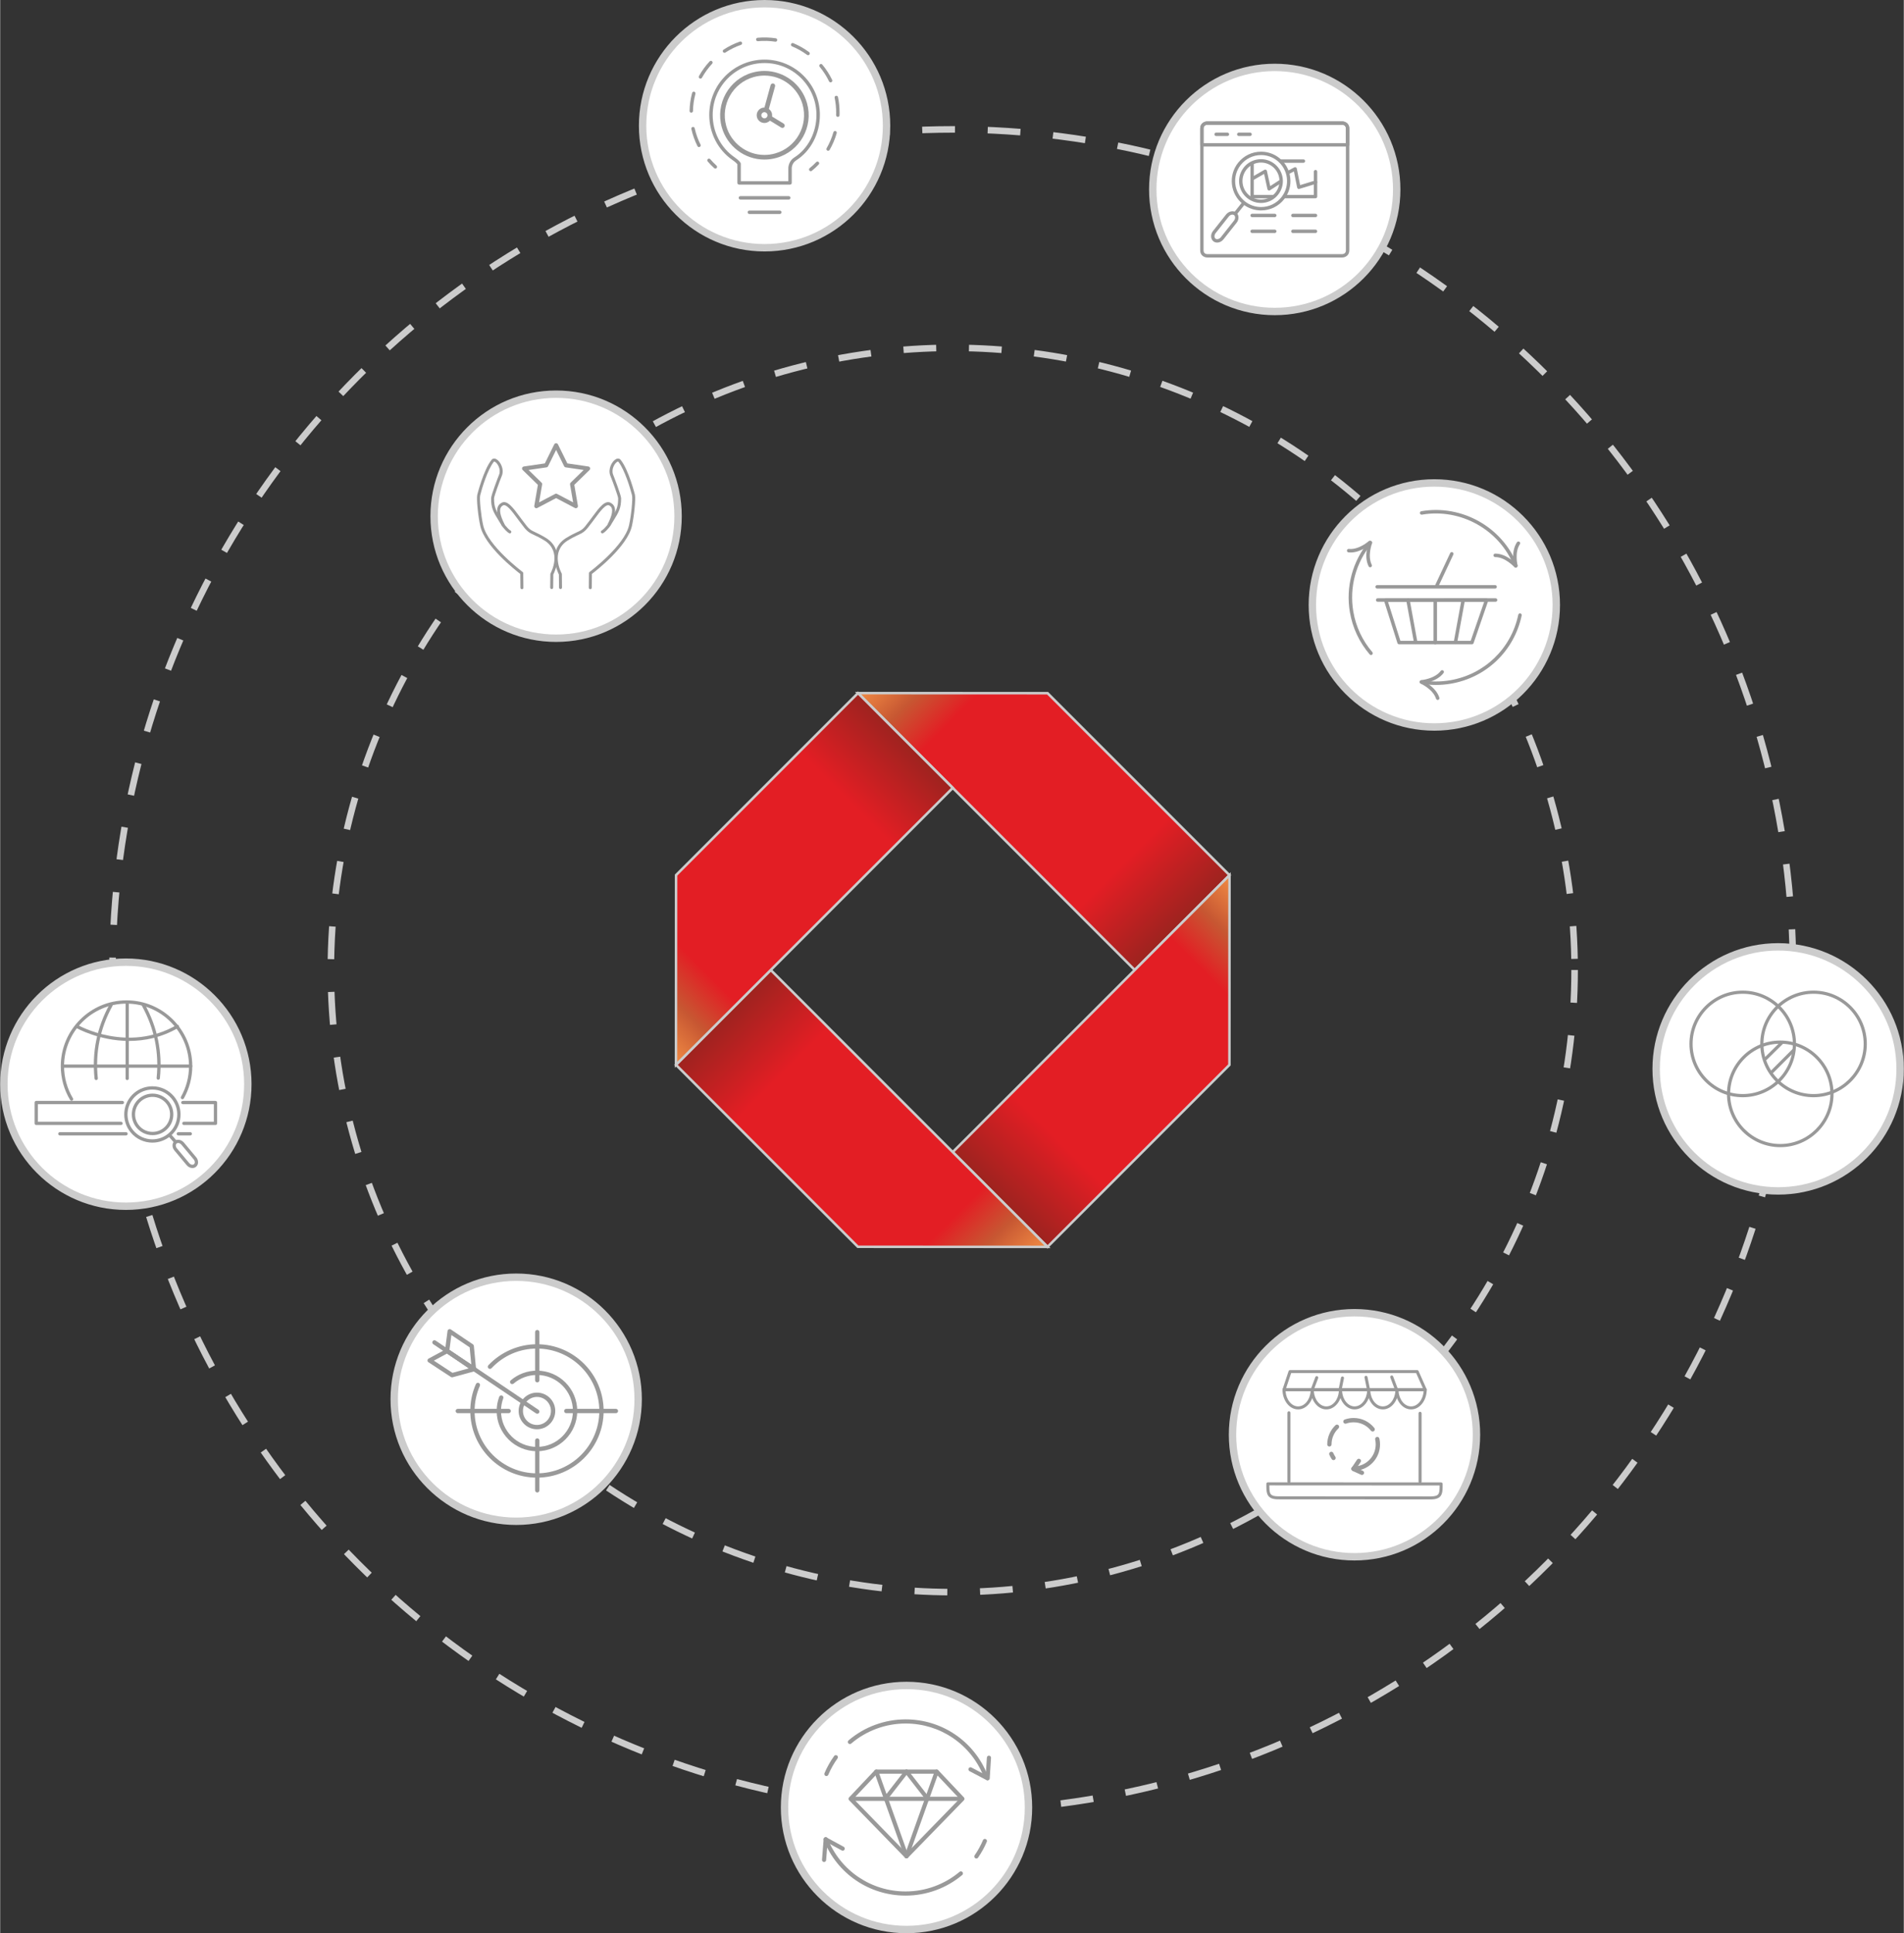 <?xml version="1.0" encoding="UTF-8"?>
<!DOCTYPE svg PUBLIC "-//W3C//DTD SVG 1.1//EN" "http://www.w3.org/Graphics/SVG/1.1/DTD/svg11.dtd">
<!-- Creator: CorelDRAW 2017 -->
<svg xmlns="http://www.w3.org/2000/svg" xml:space="preserve" width="2146px" height="2178px" version="1.1" style="shape-rendering:geometricPrecision; text-rendering:geometricPrecision; image-rendering:optimizeQuality; fill-rule:evenodd; clip-rule:evenodd"
viewBox="0 0 2116.89 2148.89"
 xmlns:xlink="http://www.w3.org/1999/xlink">
 <rect x="0" y="0" width="2116.89" height="2148.89" fill="#333333" stroke="none"/>
 <defs>
  <style type="text/css">
   <![CDATA[
    .str1 {stroke:#CCCCCC;stroke-width:2.79;stroke-miterlimit:22.926}
    .str2 {stroke:#CCCCCC;stroke-width:8.22;stroke-miterlimit:22.926}
    .str0 {stroke:#CCCCCC;stroke-width:7.28;stroke-miterlimit:22.926;stroke-dasharray:36.41 36.41}
    .fil0 {fill:none}
    .fil5 {fill:white}
    .fil6 {fill:#999999;fill-rule:nonzero}
    .fil3 {fill:url(#id0)}
    .fil1 {fill:url(#id1)}
    .fil2 {fill:url(#id2)}
    .fil4 {fill:url(#id3)}
   ]]>
  </style>
  <linearGradient id="id0" gradientUnits="userSpaceOnUse" x1="1111.17" y1="1437.58" x2="803.45" y2="1129.86">
   <stop offset="0" style="stop-opacity:1; stop-color:#F18B44"/>
   <stop offset="0.11" style="stop-opacity:1; stop-color:#C75732"/>
   <stop offset="0.22" style="stop-opacity:1; stop-color:#E31E24"/>
   <stop offset="0.788" style="stop-opacity:1; stop-color:#E31E24"/>
   <stop offset="1" style="stop-opacity:1; stop-color:#9D231F"/>
  </linearGradient>
  <linearGradient id="id1" gradientUnits="userSpaceOnUse" xlink:href="#id0" x1="1006.33" y1="717.3" x2="1314.04" y2="1025.02">
  </linearGradient>
  <linearGradient id="id2" gradientUnits="userSpaceOnUse" xlink:href="#id0" x1="1418.89" y1="1025.02" x2="1111.17" y2="1332.73">
  </linearGradient>
  <linearGradient id="id3" gradientUnits="userSpaceOnUse" xlink:href="#id0" x1="698.6" y1="1129.86" x2="1006.32" y2="822.14">
  </linearGradient>
 </defs>
 <g id="Layer_x0020_1">
  <circle class="fil0 str0" cx="1059.26" cy="1078.21" r="691.55"/>
  <circle class="fil0 str0" cx="1059.26" cy="1078.21" r="934.37"/>
  <g id="_1842639792128">
   <polygon class="fil1 str1" points="1367.05,972.83 1164.75,770.53 953.89,770.44 1261.66,1078.21 "/>
   <polygon class="fil2 str1" points="1164.65,1385.99 1366.94,1183.69 1367.04,972.83 1059.26,1280.6 "/>
   <g>
    <polygon class="fil3 str1" points="751.49,1183.6 953.78,1385.89 1164.65,1385.99 856.88,1078.21 "/>
    <polygon class="fil4 str1" points="953.89,770.44 751.6,972.73 751.5,1183.6 1059.28,875.81 "/>
   </g>
  </g>
  <circle class="fil5 str2" cx="1007.86" cy="2009.14" r="135.64"/>
  <circle class="fil5 str2" cx="573.8" cy="1555.35" r="135.64"/>
  <circle class="fil5 str2" cx="618.19" cy="573.8" r="135.64"/>
  <circle class="fil5 str2" cx="1594.81" cy="672.45" r="135.64"/>
  <circle class="fil5 str2" cx="1506.03" cy="1594.81" r="135.64"/>
  <circle class="fil5 str2" cx="139.75" cy="1205.15" r="135.64"/>
  <circle class="fil5 str2" cx="850.02" cy="139.75" r="135.64"/>
  <circle class="fil5 str2" cx="1417.34" cy="210.59" r="135.64"/>
  <circle class="fil5 str2" cx="1977.14" cy="1188.14" r="135.64"/>
  <g id="_1814533733168">
   <g>
    <path class="fil6" d="M948.87 1999.49l58.98 60.58 58.99 -60.58 -26.37 -27.92 -65.22 0 -26.38 27.92zm58.98 66.18c-0.62,0 -1.21,-0.25 -1.64,-0.69l-62.18 -63.86c-0.86,-0.88 -0.87,-2.29 -0.02,-3.18l28.57 -30.25c0.43,-0.46 1.04,-0.72 1.67,-0.72l67.21 0c0.63,0 1.24,0.26 1.67,0.72l28.57 30.25c0.85,0.89 0.84,2.3 -0.02,3.18l-62.18 63.86c-0.43,0.44 -1.03,0.69 -1.65,0.69z"/>
    <path class="fil6" d="M1068.35 2001.82l-120.99 0c-1.27,0 -2.31,-1.03 -2.31,-2.3 0,-1.28 1.04,-2.3 2.31,-2.3l120.99 0c1.27,0 2.3,1.02 2.3,2.3 0,1.27 -1.03,2.3 -2.3,2.3z"/>
    <path class="fil6" d="M1007.85 2065.67c-0.94,0 -1.83,-0.58 -2.16,-1.53l-33.6 -94.09c-0.43,-1.2 0.19,-2.52 1.39,-2.95 1.19,-0.43 2.51,0.2 2.94,1.4l33.6 94.1c0.43,1.19 -0.19,2.51 -1.39,2.94 -0.26,0.09 -0.52,0.13 -0.78,0.13z"/>
    <path class="fil6" d="M1007.85 2065.67c-0.25,0 -0.52,-0.04 -0.77,-0.13 -1.2,-0.43 -1.82,-1.75 -1.39,-2.94l33.6 -94.1c0.43,-1.2 1.75,-1.83 2.94,-1.4 1.2,0.43 1.83,1.75 1.4,2.95l-33.61 94.09c-0.33,0.95 -1.22,1.53 -2.17,1.53z"/>
    <path class="fil6" d="M984.33 2001.82c-0.49,0 -0.99,-0.16 -1.41,-0.49 -1.01,-0.78 -1.19,-2.22 -0.41,-3.23l23.53 -30.24c0.77,-1 2.22,-1.19 3.23,-0.41 1,0.78 1.18,2.23 0.4,3.24l-23.52 30.24c-0.46,0.58 -1.14,0.89 -1.82,0.89z"/>
    <path class="fil6" d="M1031.39 2001.82c-0.69,0 -1.37,-0.31 -1.82,-0.89l-23.53 -30.24c-0.79,-1.01 -0.6,-2.46 0.4,-3.24 1.01,-0.78 2.45,-0.59 3.23,0.41l23.53 30.24c0.78,1.01 0.6,2.45 -0.4,3.23 -0.42,0.33 -0.92,0.49 -1.41,0.49z"/>
   </g>
   <path class="fil6" d="M918.76 1974.21c-0.3,0 -0.61,-0.05 -0.9,-0.18 -1.17,-0.49 -1.72,-1.85 -1.22,-3.02 2.85,-6.73 6.47,-13.17 10.76,-19.12 0.74,-1.03 2.18,-1.26 3.21,-0.52 1.04,0.74 1.27,2.18 0.53,3.21 -4.1,5.68 -7.55,11.81 -10.26,18.22 -0.38,0.88 -1.23,1.41 -2.12,1.41z"/>
   <path class="fil6" d="M1095.69 1975.86c-0.92,0 -1.79,-0.54 -2.15,-1.44 -14.27,-35.61 -48.29,-58.62 -86.66,-58.62 -22.17,0 -43.65,7.9 -60.5,22.26 -0.96,0.82 -2.42,0.7 -3.24,-0.26 -0.83,-0.97 -0.71,-2.43 0.26,-3.25 17.67,-15.06 40.22,-23.36 63.48,-23.36 40.26,0 75.96,24.15 90.94,61.51 0.48,1.18 -0.1,2.52 -1.28,3 -0.28,0.11 -0.57,0.16 -0.85,0.16z"/>
   <path class="fil6" d="M1085.53 2065.86c-0.45,0 -0.9,-0.13 -1.3,-0.41 -1.05,-0.72 -1.31,-2.16 -0.58,-3.2 3.64,-5.26 6.75,-10.91 9.24,-16.78 0.5,-1.18 1.86,-1.73 3.01,-1.22 1.18,0.49 1.72,1.84 1.23,3.01 -2.61,6.17 -5.87,12.09 -9.7,17.61 -0.45,0.65 -1.16,0.99 -1.9,0.99z"/>
   <path class="fil6" d="M1006.88 2107.08c-40.45,0 -76.2,-24.3 -91.09,-61.89 -0.47,-1.18 0.11,-2.52 1.29,-2.99 1.18,-0.47 2.52,0.11 2.99,1.29 14.19,35.83 48.26,58.98 86.81,58.98 21.92,0 43.22,-7.75 59.98,-21.81 0.97,-0.82 2.42,-0.7 3.24,0.28 0.82,0.97 0.69,2.42 -0.28,3.24 -17.59,14.77 -39.94,22.9 -62.94,22.9z"/>
   <path class="fil6" d="M916.18 2069.73c-0.06,0 -0.12,0 -0.19,0 -1.26,-0.1 -2.21,-1.21 -2.11,-2.48l1.8 -22.75c0.1,-1.27 1.16,-2.21 2.48,-2.12 1.26,0.11 2.21,1.22 2.11,2.48l-1.8 22.75c-0.09,1.21 -1.1,2.12 -2.29,2.12z"/>
   <path class="fil6" d="M936.91 2057.16c-0.38,0 -0.75,-0.08 -1.1,-0.28l-18.66 -10.16c-1.12,-0.6 -1.53,-2.01 -0.92,-3.12 0.61,-1.11 2.01,-1.53 3.12,-0.92l18.66 10.16c1.11,0.61 1.53,2.01 0.92,3.12 -0.42,0.77 -1.21,1.2 -2.02,1.2z"/>
   <path class="fil6" d="M1098.1 1978.92c-0.05,0 -0.1,0 -0.15,-0.01 -1.27,-0.07 -2.23,-1.17 -2.15,-2.44l1.44 -22.77c0.08,-1.27 1.23,-2.32 2.44,-2.15 1.27,0.07 2.23,1.17 2.15,2.44l-1.44 22.77c-0.08,1.22 -1.09,2.16 -2.29,2.16z"/>
   <path class="fil6" d="M1097.82 1978.91c-0.36,0 -0.73,-0.09 -1.07,-0.27l-18.82 -9.86c-1.12,-0.59 -1.56,-1.99 -0.97,-3.11 0.59,-1.12 1.98,-1.57 3.11,-0.97l18.82 9.87c1.13,0.59 1.56,1.98 0.97,3.1 -0.41,0.79 -1.21,1.24 -2.04,1.24z"/>
  </g>
  <g id="_1814533738832">
   <path class="fil6" d="M211.41 1262.12l-13.33 0c-1,0 -1.82,-0.81 -1.82,-1.82 0,-1.01 0.82,-1.83 1.82,-1.83l13.33 0c1.01,0 1.83,0.82 1.83,1.83 0,1.01 -0.82,1.82 -1.83,1.82z"/>
   <path class="fil6" d="M139.94 1262.12l-73.59 0c-1.01,0 -1.83,-0.81 -1.83,-1.82 0,-1.01 0.82,-1.83 1.83,-1.83l73.59 0c1.01,0 1.83,0.82 1.83,1.83 0,1.01 -0.82,1.82 -1.83,1.82z"/>
   <path class="fil6" d="M239.42 1250.54l-35.15 0c-1.01,0 -1.83,-0.82 -1.83,-1.83 0,-1.01 0.82,-1.83 1.83,-1.83l33.32 0 0 -19.53 -34.48 0c-1.01,0 -1.83,-0.81 -1.83,-1.82 0,-1.01 0.82,-1.83 1.83,-1.83l36.31 0c1.01,0 1.83,0.82 1.83,1.83l0 23.18c0,1.01 -0.82,1.83 -1.83,1.83z"/>
   <path class="fil6" d="M134.34 1250.54l-94.26 0c-1.01,0 -1.83,-0.82 -1.83,-1.83l0 -23.18c0,-1.01 0.82,-1.83 1.83,-1.83l95.81 0c1.01,0 1.82,0.82 1.82,1.83 0,1.01 -0.81,1.82 -1.82,1.82l-93.98 0 0 19.53 92.43 0c1.01,0 1.82,0.82 1.82,1.83 0,1.01 -0.81,1.83 -1.82,1.83z"/>
   <g>
    <path class="fil6" d="M169.22 1211.13c-6.46,0 -12.75,2.28 -17.72,6.44 -11.7,9.78 -13.27,27.26 -3.49,38.96 5.28,6.31 13.02,9.93 21.25,9.93 6.45,0 12.75,-2.29 17.71,-6.44 5.67,-4.74 9.16,-11.4 9.82,-18.76 0.66,-7.36 -1.59,-14.53 -6.33,-20.2 -5.27,-6.31 -13.01,-9.93 -21.24,-9.93zm0.04 58.98c-9.32,0 -18.08,-4.1 -24.05,-11.23 -11.07,-13.26 -9.3,-33.05 3.95,-44.12 5.62,-4.7 12.75,-7.28 20.06,-7.28 9.32,0 18.08,4.09 24.04,11.23 5.37,6.42 7.91,14.54 7.17,22.88 -0.75,8.33 -4.7,15.87 -11.12,21.24 -5.62,4.69 -12.74,7.28 -20.05,7.28z"/>
    <path class="fil6" d="M194.84 1270.96c-0.51,0 -1.01,-0.21 -1.37,-0.62l-6.28 -7.22c-0.66,-0.76 -0.58,-1.91 0.18,-2.57 0.76,-0.66 1.91,-0.59 2.57,0.18l6.28 7.21c0.66,0.76 0.58,1.91 -0.18,2.58 -0.34,0.3 -0.77,0.44 -1.2,0.44z"/>
    <path class="fil6" d="M197.91 1270.49c-0.46,0 -1.13,0.1 -1.7,0.57 -0.67,0.56 -0.87,1.34 -0.92,1.89 -0.11,1.18 0.34,2.47 1.22,3.52l13.69 16.39c0.97,1.15 2.3,1.84 3.56,1.84 0.47,0 1.14,-0.1 1.71,-0.58 0.61,-0.51 0.94,-1.31 0.93,-2.26 -0.01,-1.09 -0.45,-2.21 -1.24,-3.15l-13.69 -16.38c-0.96,-1.15 -2.3,-1.84 -3.56,-1.84zm15.85 27.86c-2.33,0 -4.71,-1.18 -6.36,-3.15l-13.69 -16.38c-1.5,-1.8 -2.25,-4.06 -2.06,-6.2 0.16,-1.75 0.95,-3.3 2.22,-4.36 2.8,-2.35 7.67,-1.54 10.41,1.73l13.68 16.38c1.33,1.59 2.07,3.52 2.09,5.45 0.02,2.07 -0.77,3.88 -2.24,5.1 -1.12,0.94 -2.52,1.43 -4.05,1.43z"/>
    <path class="fil6" d="M169.43 1219.26c-4.54,0 -8.97,1.61 -12.46,4.52 -8.23,6.88 -9.33,19.17 -2.45,27.41 3.71,4.43 9.15,6.97 14.94,6.97 4.54,0 8.96,-1.6 12.46,-4.52 3.98,-3.33 6.43,-8.02 6.9,-13.19 0.46,-5.18 -1.12,-10.22 -4.45,-14.21 -3.71,-4.44 -9.15,-6.98 -14.94,-6.98zm0.03 42.55c-6.87,0 -13.34,-3.02 -17.74,-8.28 -8.17,-9.78 -6.86,-24.38 2.91,-32.55 4.15,-3.46 9.4,-5.37 14.8,-5.37 6.87,0 13.34,3.02 17.74,8.29 3.96,4.73 5.83,10.73 5.28,16.87 -0.55,6.15 -3.46,11.71 -8.2,15.67 -4.14,3.46 -9.4,5.37 -14.79,5.37z"/>
   </g>
   <g>
    <path class="fil6" d="M79.36 1223.6c-0.62,0 -1.22,-0.32 -1.57,-0.89 -6.81,-11.33 -10.41,-24.34 -10.41,-37.63 0,-40.32 32.8,-73.13 73.12,-73.13 40.32,0 73.12,32.81 73.12,73.13 0,12.56 -3.24,24.95 -9.37,35.84 -0.49,0.87 -1.6,1.19 -2.48,0.69 -0.88,-0.49 -1.19,-1.61 -0.7,-2.49 5.82,-10.33 8.9,-22.11 8.9,-34.04 0,-38.31 -31.17,-69.48 -69.47,-69.48 -38.31,0 -69.47,31.17 -69.47,69.48 0,12.63 3.42,24.99 9.89,35.75 0.52,0.86 0.24,1.99 -0.62,2.5 -0.3,0.18 -0.62,0.27 -0.94,0.27z"/>
    <path class="fil6" d="M211.8 1186.9l-141.13 0c-1.01,0 -1.83,-0.82 -1.83,-1.82 0,-1.01 0.82,-1.83 1.83,-1.83l141.13 0c1.01,0 1.82,0.82 1.82,1.83 0,1 -0.81,1.82 -1.82,1.82z"/>
    <path class="fil6" d="M141.24 1200.61c-1.01,0 -1.82,-0.82 -1.82,-1.83l0 -84.26c0,-1.01 0.81,-1.82 1.82,-1.82 1.01,0 1.83,0.81 1.83,1.82l0 84.26c0,1.01 -0.82,1.83 -1.83,1.83z"/>
    <path class="fil6" d="M143.5 1157.07c-33.39,0 -58.66,-14.3 -59.04,-14.52 -0.87,-0.51 -1.17,-1.62 -0.66,-2.49 0.5,-0.87 1.61,-1.18 2.49,-0.67 0.55,0.32 55.64,31.43 109.89,0 0.87,-0.51 1.99,-0.21 2.5,0.66 0.5,0.88 0.21,1.99 -0.67,2.5 -18.8,10.89 -37.68,14.52 -54.51,14.52z"/>
    <path class="fil6" d="M106.75 1200.6c-0.92,0 -1.72,-0.7 -1.82,-1.64 -3.06,-29.13 2.56,-56.93 16.74,-82.6 0.49,-0.88 1.6,-1.21 2.48,-0.72 0.89,0.49 1.2,1.6 0.72,2.48 -13.81,25.01 -19.29,52.08 -16.3,80.46 0.1,1 -0.63,1.9 -1.63,2.01 -0.06,0 -0.13,0.01 -0.19,0.01z"/>
    <path class="fil6" d="M175.77 1200.21c-0.06,0 -0.13,0 -0.19,-0.01 -1,-0.1 -1.73,-1 -1.63,-2 2.9,-28.24 -2.59,-55.18 -16.34,-80.08 -0.49,-0.88 -0.17,-1.99 0.71,-2.48 0.88,-0.49 2,-0.16 2.48,0.72 14.12,25.56 19.76,53.22 16.78,82.21 -0.09,0.95 -0.89,1.64 -1.81,1.64z"/>
   </g>
  </g>
  <g id="_1814533741264">
   <path class="fil6" d="M1690.46 681.83c-1.03,-0.22 -2.07,0.45 -2.3,1.5 -7.94,37.72 -37.63,66.3 -75.64,72.81 -10.6,1.82 -21.29,1.81 -31.78,-0.03 -1.05,-0.16 -2.06,0.53 -2.24,1.58 -0.19,1.06 0.52,2.06 1.57,2.25 5.49,0.95 11.04,1.43 16.59,1.43 5.51,0 11.03,-0.47 16.52,-1.41 39.58,-6.77 70.51,-36.54 78.78,-75.83 0.22,-1.05 -0.45,-2.08 -1.5,-2.3z"/>
   <g>
    <path class="fil6" d="M1504.74 679.86c-4.62,-26.95 2.78,-54.47 20.29,-75.51 0.69,-0.83 0.57,-2.05 -0.25,-2.74 -0.82,-0.68 -2.05,-0.57 -2.73,0.26 -18.24,21.91 -25.94,50.58 -21.14,78.65 2.98,17.39 10.6,33.61 22.03,46.91 0.38,0.45 0.93,0.68 1.47,0.68 0.45,0 0.9,-0.16 1.27,-0.47 0.81,-0.7 0.9,-1.92 0.2,-2.74 -10.97,-12.76 -18.29,-28.34 -21.14,-45.04z"/>
    <path class="fil6" d="M1521.9 601.52c-0.11,0.09 -11.13,9.85 -22.12,8.63 -1.09,-0.14 -2.03,0.66 -2.14,1.72 -0.12,1.06 0.65,2.02 1.71,2.14 0.79,0.08 1.57,0.13 2.35,0.13 11.78,0 22.32,-9.31 22.79,-9.73 0.8,-0.72 0.87,-1.94 0.15,-2.74 -0.71,-0.81 -1.95,-0.87 -2.74,-0.15z"/>
    <path class="fil6" d="M1524.41 601.51c-0.99,-0.38 -2.12,0.11 -2.51,1.11 -0.24,0.62 -5.91,15.52 -0.13,26.91 0.34,0.67 1.02,1.06 1.73,1.06 0.29,0 0.59,-0.07 0.88,-0.21 0.95,-0.49 1.33,-1.65 0.85,-2.61 -4.99,-9.83 0.24,-23.61 0.29,-23.75 0.38,-1 -0.11,-2.12 -1.11,-2.51z"/>
   </g>
   <path class="fil6" d="M1601.97 745.72c-6.61,8.82 -21.28,10.24 -21.43,10.25 -1.06,0.1 -1.85,1.04 -1.76,2.11 0.09,1 0.94,1.76 1.93,1.76 0.06,0 0.12,0 0.17,0 0.68,-0.06 16.54,-1.57 24.2,-11.79 0.64,-0.86 0.47,-2.08 -0.39,-2.72 -0.86,-0.64 -2.08,-0.46 -2.72,0.39z"/>
   <g>
    <path class="fil6" d="M1580.36 568.25c-1.06,0.18 -1.77,1.18 -1.59,2.24 0.18,1.06 1.19,1.76 2.24,1.58 43.13,-7.37 86.21,16.71 102.45,57.28 0.3,0.76 1.02,1.22 1.8,1.22 0.24,0 0.48,-0.04 0.71,-0.14 1,-0.4 1.49,-1.52 1.09,-2.52 -16.91,-42.26 -61.78,-67.34 -106.7,-59.66z"/>
    <path class="fil6" d="M1662.62 615.37c-0.03,0 -0.06,0 -0.09,0 -1.07,0 -1.93,0.87 -1.93,1.95 0.01,1.06 0.87,1.93 1.94,1.93 0.03,0 0.05,0 0.08,0 10.99,0 20.92,10.81 21.02,10.92 0.38,0.42 0.91,0.64 1.44,0.64 0.46,0 0.93,-0.17 1.3,-0.5 0.79,-0.72 0.85,-1.95 0.14,-2.74 -0.46,-0.5 -11.17,-12.2 -23.9,-12.2z"/>
    <path class="fil6" d="M1686.71 602.75c-7.09,10.61 -3.24,26.08 -3.08,26.73 0.23,0.88 1.02,1.46 1.88,1.46 0.16,0 0.32,-0.02 0.48,-0.06 1.04,-0.27 1.67,-1.32 1.4,-2.36 -0.03,-0.14 -3.57,-14.46 2.55,-23.61 0.6,-0.89 0.36,-2.1 -0.53,-2.69 -0.9,-0.6 -2.1,-0.35 -2.7,0.53z"/>
   </g>
   <path class="fil6" d="M1581.44 756.43c-0.97,-0.44 -2.13,-0.01 -2.57,0.97 -0.44,0.98 0,2.13 0.97,2.57 0.14,0.05 13.53,6.19 16.88,16.71 0.26,0.83 1.03,1.35 1.85,1.35 0.2,0 0.39,-0.03 0.59,-0.09 1.02,-0.33 1.58,-1.42 1.26,-2.44 -3.87,-12.15 -18.37,-18.8 -18.98,-19.07z"/>
   <g>
    <path class="fil6" d="M1662.93 665.02l-131.11 0c-1.07,0 -1.94,0.87 -1.94,1.94 0,1.07 0.87,1.94 1.94,1.94l131.11 0c1.07,0 1.94,-0.87 1.94,-1.94 0,-1.07 -0.87,-1.94 -1.94,-1.94z"/>
    <path class="fil6" d="M1662.38 650.36l-131.11 0c-1.07,0 -1.94,0.87 -1.94,1.94 0,1.08 0.87,1.94 1.94,1.94l131.11 0c1.07,0 1.94,-0.86 1.94,-1.94 0,-1.07 -0.87,-1.94 -1.94,-1.94z"/>
    <path class="fil6" d="M1635.25 712.31l-78.19 0 -13.69 -43.16 106.83 -0.1 -14.95 43.26zm17.67 -47.15c0,0 0,0 0,0l-112.2 0.11c-0.61,0 -1.19,0.29 -1.56,0.79 -0.36,0.5 -0.47,1.15 -0.28,1.73l14.92 47.04c0.25,0.81 1,1.36 1.85,1.36l80.98 0c0.83,0 1.57,-0.53 1.84,-1.31l16.29 -47.14c0.2,-0.6 0.11,-1.26 -0.26,-1.77 -0.36,-0.5 -0.95,-0.81 -1.58,-0.81z"/>
    <path class="fil6" d="M1595.85 665.71c-1.07,0 -1.94,0.86 -1.94,1.94l0 46.6c0,1.07 0.87,1.94 1.94,1.94 1.07,0 1.94,-0.87 1.94,-1.94l0 -46.6c0,-1.08 -0.87,-1.94 -1.94,-1.94z"/>
    <path class="fil6" d="M1627.22 665.3c-1.06,-0.2 -2.06,0.5 -2.26,1.56l-8.52 46.6c-0.2,1.06 0.51,2.07 1.56,2.26 0.12,0.02 0.23,0.03 0.35,0.03 0.92,0 1.74,-0.65 1.9,-1.59l8.53 -46.6c0.19,-1.06 -0.51,-2.07 -1.56,-2.26z"/>
    <path class="fil6" d="M1565.19 665.3c-1.05,0.19 -1.75,1.2 -1.56,2.26l8.53 46.6c0.17,0.94 0.98,1.59 1.9,1.59 0.12,0 0.24,-0.01 0.35,-0.03 1.06,-0.19 1.76,-1.2 1.56,-2.26l-8.52 -46.6c-0.19,-1.06 -1.2,-1.76 -2.26,-1.56z"/>
    <path class="fil6" d="M1615.03 613.86c-0.97,-0.46 -2.13,-0.04 -2.58,0.93l-16.94 36.08c-0.45,0.97 -0.04,2.12 0.93,2.57 0.27,0.13 0.55,0.19 0.82,0.19 0.73,0 1.43,-0.41 1.76,-1.12l16.94 -36.07c0.45,-0.97 0.04,-2.13 -0.93,-2.58z"/>
   </g>
  </g>
  <g id="_1814533748496">
   <path class="fil6" d="M1492.33 286.25l-149.97 0c-3.19,0 -7.93,-2.11 -7.93,-7.94l0 -135.45c0,-5.82 4.74,-7.94 7.93,-7.94l149.97 0c3.19,0 7.93,2.12 7.93,7.94 0,45.15 0,90.3 0,135.45 0,5.83 -4.74,7.94 -7.93,7.94zm4.15 -143.39c0,-4.04 -3.73,-4.16 -4.15,-4.16l-149.97 0c-0.68,0.01 -4.16,0.26 -4.16,4.16l0 135.45c0,4.04 3.74,4.16 4.16,4.16l149.97 0c0.68,-0.01 4.15,-0.26 4.15,-4.16 0,-45.15 0,-90.3 0,-135.45z"/>
   <path class="fil6" d="M1338.2 159.11l158.28 0 0 -16.25c0,-4.04 -3.73,-4.16 -4.15,-4.16l-149.97 0c-0.68,0.01 -4.16,0.26 -4.16,4.16l0 16.25zm160.17 3.78l-162.05 0c-1.05,0 -1.89,-0.85 -1.89,-1.89l0 -18.14c0,-5.82 4.74,-7.94 7.93,-7.94l149.97 0c3.19,0 7.93,2.12 7.93,7.94l0 18.14c0,1.04 -0.85,1.89 -1.89,1.89z"/>
   <path class="fil6" d="M1364.74 151.19l-12.59 0c-1.04,0 -1.89,-0.84 -1.89,-1.88 0,-1.05 0.85,-1.89 1.89,-1.89l12.59 0c1.04,0 1.89,0.84 1.89,1.89 0,1.04 -0.85,1.88 -1.89,1.88z"/>
   <path class="fil6" d="M1389.92 151.19l-12.59 0c-1.04,0 -1.89,-0.84 -1.89,-1.88 0,-1.05 0.85,-1.89 1.89,-1.89l12.59 0c1.04,0 1.89,0.84 1.89,1.89 0,1.04 -0.85,1.88 -1.89,1.88z"/>
   <g>
    <path class="fil6" d="M1417.37 241.38l-25.19 0c-1.04,0 -1.88,-0.85 -1.88,-1.89 0,-1.04 0.84,-1.89 1.88,-1.89l25.19 0c1.04,0 1.89,0.85 1.89,1.89 0,1.04 -0.85,1.89 -1.89,1.89z"/>
    <path class="fil6" d="M1462.7 241.38l-25.19 0c-1.04,0 -1.89,-0.85 -1.89,-1.89 0,-1.04 0.85,-1.89 1.89,-1.89l25.19 0c1.04,0 1.88,0.85 1.88,1.89 0,1.04 -0.84,1.89 -1.88,1.89z"/>
    <path class="fil6" d="M1417.37 259.01l-25.19 0c-1.04,0 -1.88,-0.85 -1.88,-1.89 0,-1.04 0.84,-1.89 1.88,-1.89l25.19 0c1.04,0 1.89,0.85 1.89,1.89 0,1.04 -0.85,1.89 -1.89,1.89z"/>
    <path class="fil6" d="M1462.7 259.01l-25.19 0c-1.04,0 -1.89,-0.85 -1.89,-1.89 0,-1.04 0.85,-1.89 1.89,-1.89l25.19 0c1.04,0 1.88,0.85 1.88,1.89 0,1.04 -0.84,1.89 -1.88,1.89z"/>
   </g>
   <g>
    <g>
     <path class="fil6" d="M1415.79 220.4l-23.61 0c-1.04,0 -1.88,-0.85 -1.88,-1.89l0 -37.09c0,-1.05 0.84,-1.89 1.88,-1.89 1.05,0 1.89,0.84 1.89,1.89l0 35.2 21.72 0c1.05,0 1.89,0.84 1.89,1.89 0,1.04 -0.84,1.89 -1.89,1.89z"/>
     <g>
      <path class="fil6" d="M1462.7 220.4l-34.79 0c-1.04,0 -1.89,-0.85 -1.89,-1.89 0,-1.05 0.85,-1.89 1.89,-1.89l32.9 0 0 -25.84c0,-1.04 0.84,-1.88 1.89,-1.88 1.04,0 1.88,0.84 1.88,1.88l0 27.73c0,1.04 -0.84,1.89 -1.88,1.89z"/>
      <path class="fil6" d="M1449.26 180.94l-25.6 0c-1.04,0 -1.89,-0.84 -1.89,-1.89 0,-1.04 0.85,-1.88 1.89,-1.88l25.6 0c1.05,0 1.89,0.84 1.89,1.88 0,1.05 -0.84,1.89 -1.89,1.89z"/>
      <path class="fil6" d="M1411.07 211.79c-0.24,0 -0.49,-0.05 -0.72,-0.14 -0.57,-0.24 -0.99,-0.74 -1.12,-1.34l-3.71 -17 -12.24 7.05c-0.89,0.52 -2.05,0.21 -2.57,-0.69 -0.52,-0.9 -0.21,-2.06 0.69,-2.58l14.48 -8.34c0.52,-0.3 1.16,-0.34 1.71,-0.09 0.55,0.24 0.95,0.73 1.07,1.32l3.67 16.86 10.62 -6.86c0.88,-0.57 2.04,-0.32 2.61,0.56 0.57,0.87 0.32,2.04 -0.56,2.61l-12.9 8.34c-0.31,0.2 -0.67,0.3 -1.03,0.3z"/>
     </g>
    </g>
    <path class="fil6" d="M1444.12 210.06c-0.33,0 -0.67,-0.09 -0.97,-0.27 -0.45,-0.27 -0.78,-0.73 -0.88,-1.25l-3.6 -17.99 -5.32 2.77c-0.94,0.48 -2.07,0.12 -2.55,-0.8 -0.48,-0.93 -0.12,-2.07 0.8,-2.55l7.56 -3.93c0.52,-0.28 1.15,-0.29 1.69,-0.03 0.53,0.25 0.92,0.75 1.03,1.33l3.69 18.42 16.57 -5.06c1.01,-0.31 2.06,0.26 2.36,1.26 0.3,0.99 -0.26,2.05 -1.26,2.35l-18.57 5.67c-0.18,0.05 -0.36,0.08 -0.55,0.08z"/>
   </g>
   <g>
    <path class="fil6" d="M1402.18 172.38c-8.89,0 -17.14,3.99 -22.66,10.96 -9.88,12.48 -7.75,30.67 4.73,40.56 5.15,4.07 11.34,6.23 17.9,6.23 8.89,0 17.14,-4 22.65,-10.96 4.79,-6.05 6.93,-13.6 6.04,-21.26 -0.89,-7.66 -4.71,-14.51 -10.76,-19.3 -5.15,-4.07 -11.34,-6.23 -17.9,-6.23zm-0.03 61.52c-7.42,0 -14.42,-2.43 -20.25,-7.04 -14.11,-11.18 -16.51,-31.75 -5.34,-45.87 6.23,-7.87 15.57,-12.39 25.62,-12.39 7.42,0 14.42,2.44 20.24,7.05 6.84,5.41 11.16,13.17 12.17,21.83 1.01,8.66 -1.41,17.2 -6.83,24.03 -6.22,7.88 -15.56,12.39 -25.61,12.39z"/>
    <path class="fil6" d="M1373.82 238.93c-0.42,0 -0.83,-0.14 -1.18,-0.41 -0.81,-0.66 -0.95,-1.84 -0.3,-2.66l8.82 -11.09c0.64,-0.82 1.84,-0.95 2.65,-0.3 0.82,0.64 0.95,1.83 0.3,2.65l-8.82 11.09c-0.36,0.47 -0.92,0.72 -1.47,0.72z"/>
    <path class="fil6" d="M1370.26 238.54c-1.43,0 -2.98,0.84 -4.04,2.18l-14.59 18.42c-1.65,2.08 -1.72,4.89 -0.16,6.13 1.51,1.19 4.33,0.45 5.92,-1.57l14.59 -18.42c1.64,-2.09 1.72,-4.89 0.16,-6.13 -0.51,-0.4 -1.16,-0.61 -1.88,-0.61zm-16.92 31.12c-1.57,0 -3.03,-0.5 -4.21,-1.43 -3.23,-2.56 -3.43,-7.69 -0.46,-11.44l14.58 -18.41c2.87,-3.64 8.1,-4.67 11.23,-2.19 3.22,2.55 3.43,7.67 0.46,11.43l-14.58 18.42c-1.79,2.27 -4.41,3.62 -7.02,3.62z"/>
    <path class="fil6" d="M1402.06 180.7c-1.38,0 -2.77,0.14 -4.13,0.41 -5.38,1.1 -10.02,4.23 -13.05,8.81 -3.03,4.58 -4.1,10.07 -2.99,15.45 1.93,9.55 10.4,16.47 20.13,16.47 1.37,0 2.76,-0.14 4.12,-0.41 5.38,-1.1 10.02,-4.23 13.05,-8.81 3.03,-4.59 4.1,-10.07 3,-15.46 -1.94,-9.54 -10.41,-16.46 -20.13,-16.46zm-0.04 44.92c-11.52,0 -21.54,-8.2 -23.84,-19.49 -1.3,-6.37 -0.04,-12.87 3.55,-18.29 3.59,-5.43 9.08,-9.13 15.45,-10.43 1.61,-0.32 3.25,-0.49 4.88,-0.49 11.51,0 21.53,8.19 23.83,19.49 1.3,6.37 0.04,12.87 -3.55,18.29 -3.59,5.43 -9.07,9.13 -15.44,10.43 -1.61,0.33 -3.26,0.49 -4.88,0.49z"/>
   </g>
  </g>
  <g id="_1814533753232">
   <path class="fil6" d="M596.9 1642.5c-40.89,0 -74.14,-33.26 -74.14,-74.14 0,-10.38 2.11,-20.43 6.26,-29.86 0.53,-1.21 1.96,-1.75 3.16,-1.23 1.21,0.54 1.76,1.96 1.23,3.17 -3.88,8.82 -5.85,18.21 -5.85,27.92 0,38.23 31.1,69.35 69.34,69.35 38.24,0 69.35,-31.12 69.35,-69.35 0,-38.24 -31.11,-69.34 -69.35,-69.34 -19.34,0 -37.28,7.76 -50.53,21.86 -0.92,0.96 -2.44,1 -3.4,0.1 -0.96,-0.91 -1.01,-2.43 -0.1,-3.4 13.96,-14.85 33.65,-23.36 54.03,-23.36 40.89,0 74.15,33.25 74.15,74.14 0,40.88 -33.26,74.14 -74.15,74.14z"/>
   <path class="fil6" d="M596.9 1613.13c-24.7,0 -44.8,-20.08 -44.8,-44.77 0,-5.42 0.96,-10.71 2.85,-15.73 0.47,-1.25 1.85,-1.87 3.09,-1.41 1.24,0.47 1.87,1.85 1.4,3.09 -1.68,4.48 -2.53,9.21 -2.53,14.05 0,22.04 17.93,39.97 39.99,39.97 22.05,0 40,-17.93 40,-39.97 0,-22.05 -17.95,-39.99 -40,-39.99 -9.53,0 -18.76,3.41 -26,9.6 -1,0.86 -2.52,0.74 -3.38,-0.27 -0.86,-1 -0.75,-2.52 0.27,-3.38 8.09,-6.93 18.43,-10.75 29.11,-10.75 24.7,0 44.8,20.09 44.8,44.79 0,24.69 -20.1,44.77 -44.8,44.77z"/>
   <path class="fil6" d="M596.9 1552.78c-8.59,0 -15.57,6.99 -15.57,15.58 0,8.58 6.98,15.56 15.57,15.56 8.58,0 15.56,-6.98 15.56,-15.56 0,-8.59 -6.98,-15.58 -15.56,-15.58zm0 35.94c-11.23,0 -20.37,-9.13 -20.37,-20.36 0,-11.24 9.14,-20.38 20.37,-20.38 11.22,0 20.36,9.14 20.36,20.38 0,11.23 -9.14,20.36 -20.36,20.36z"/>
   <g>
    <path class="fil6" d="M499.58 1500.49l24.36 16.76 -1.87 -19.6 -20.34 -13.69 -2.15 16.53zm27.24 24.05c-0.47,0 -0.95,-0.14 -1.36,-0.42l-29.8 -20.51c-0.75,-0.51 -1.14,-1.39 -1.03,-2.28l2.84 -21.84c0.11,-0.83 0.63,-1.54 1.4,-1.88 0.75,-0.34 1.63,-0.27 2.32,0.2l24.5 16.5c0.6,0.39 0.98,1.04 1.05,1.75l2.47 25.85c0.09,0.93 -0.37,1.83 -1.17,2.3 -0.38,0.22 -0.8,0.33 -1.22,0.33z"/>
    <path class="fil6" d="M482.26 1512.45l20.69 13.54 18.61 -5.07 -24.77 -16.3 -14.53 7.83zm20.28 18.54c-0.46,0 -0.92,-0.14 -1.32,-0.39l-24.97 -16.35c-0.7,-0.46 -1.11,-1.26 -1.08,-2.11 0.04,-0.85 0.52,-1.61 1.26,-2.01l19.34 -10.41c0.78,-0.42 1.72,-0.38 2.46,0.11l30.41 20c0.79,0.52 1.2,1.45 1.05,2.38 -0.15,0.94 -0.83,1.69 -1.74,1.94l-24.78 6.75c-0.21,0.06 -0.42,0.09 -0.63,0.09z"/>
    <path class="fil6" d="M597.24 1571.48c-0.47,0 -0.93,-0.13 -1.34,-0.41l-114.34 -76.92c-1.09,-0.74 -1.39,-2.23 -0.65,-3.33 0.74,-1.1 2.23,-1.39 3.33,-0.65l114.34 76.92c1.1,0.74 1.39,2.23 0.65,3.33 -0.47,0.69 -1.22,1.06 -1.99,1.06z"/>
   </g>
   <path class="fil6" d="M597.24 1536.64c-1.32,0 -2.4,-1.08 -2.4,-2.4l0 -53.54c0,-1.33 1.08,-2.4 2.4,-2.4 1.33,0 2.4,1.07 2.4,2.4l0 53.54c0,1.32 -1.07,2.4 -2.4,2.4z"/>
   <path class="fil6" d="M597.24 1659c-1.32,0 -2.4,-1.07 -2.4,-2.4l0 -55.38c0,-1.33 1.08,-2.4 2.4,-2.4 1.33,0 2.4,1.07 2.4,2.4l0 55.38c0,1.33 -1.07,2.4 -2.4,2.4z"/>
   <path class="fil6" d="M684.7 1570.84l-55.18 0c-1.32,0 -2.4,-1.08 -2.4,-2.4 0,-1.33 1.08,-2.4 2.4,-2.4l55.18 0c1.33,0 2.4,1.07 2.4,2.4 0,1.32 -1.07,2.4 -2.4,2.4z"/>
   <path class="fil6" d="M565.45 1570.84l-56.59 0c-1.33,0 -2.4,-1.08 -2.4,-2.4 0,-1.33 1.07,-2.4 2.4,-2.4l56.59 0c1.32,0 2.4,1.07 2.4,2.4 0,1.32 -1.08,2.4 -2.4,2.4z"/>
  </g>
  <g id="_1814533755760">
   <g>
    <path class="fil6" d="M1411.37 1651.08c0,0.77 0,1.32 0,1.64 0.08,7.74 0.89,10.45 9.68,10.53 1.96,0.02 167.13,0.1 169.96,0.09 8.8,-0.07 9.6,-2.78 9.67,-10.51l0.01 -1.65 -189.32 -0.1zm175.8 15.63c-25.21,0 -164.36,-0.08 -166.15,-0.1 -11.93,-0.1 -12.93,-6.06 -13.01,-13.85 -0.01,-0.53 -0.01,-1.69 -0.01,-3.36 0,-0.45 0.18,-0.88 0.49,-1.19 0.32,-0.32 0.74,-0.5 1.19,-0.5l0 0 192.7 0.1c0.44,0 0.87,0.18 1.19,0.5 0.31,0.32 0.49,0.74 0.49,1.19l-0.02 3.35c-0.06,7.79 -1.06,13.76 -13.01,13.85 -0.23,0.01 -1.58,0.01 -3.86,0.01z"/>
    <path class="fil6" d="M1433.12 1648.8c-0.93,0 -1.69,-0.76 -1.69,-1.69l0 -76.7c0,-0.93 0.76,-1.68 1.69,-1.68 0.93,0 1.68,0.75 1.68,1.68l0 76.7c0,0.93 -0.75,1.69 -1.68,1.69z"/>
    <path class="fil6" d="M1578.94 1648.8c-0.93,0 -1.68,-0.76 -1.68,-1.69l0 -76.14c0,-0.93 0.75,-1.68 1.68,-1.68 0.93,0 1.69,0.75 1.69,1.68l0 76.14c0,0.93 -0.76,1.69 -1.69,1.69z"/>
    <path class="fil6" d="M1429.37 1546.29c0.64,9.52 6.66,17.01 13.96,17.01 7.31,0 13.33,-7.49 13.97,-17.01l-27.93 0zm13.96 20.38c-9.59,0 -17.38,-9.9 -17.38,-22.06 0,-0.93 0.75,-1.68 1.68,-1.68l31.41 0c0.93,0 1.68,0.75 1.68,1.68 0,12.16 -7.8,22.06 -17.39,22.06z"/>
    <path class="fil6" d="M1460.78 1546.29c0.64,9.52 6.66,17.01 13.96,17.01 7.31,0 13.33,-7.49 13.97,-17.01l-27.93 0zm13.96 20.38c-9.58,0 -17.38,-9.9 -17.38,-22.06 0,-0.93 0.75,-1.68 1.68,-1.68l31.41 0c0.93,0 1.68,0.75 1.68,1.68 0,12.16 -7.8,22.06 -17.39,22.06z"/>
    <path class="fil6" d="M1492.19 1546.29c0.64,9.52 6.66,17.01 13.97,17.01 7.3,0 13.32,-7.49 13.96,-17.01l-27.93 0zm13.97 20.38c-9.59,0 -17.39,-9.9 -17.39,-22.06 0,-0.93 0.75,-1.68 1.68,-1.68l31.41 0c0.93,0 1.68,0.75 1.68,1.68 0,12.16 -7.8,22.06 -17.38,22.06z"/>
    <path class="fil6" d="M1523.6 1546.29c0.64,9.52 6.66,17.01 13.97,17.01 7.3,0 13.32,-7.49 13.96,-17.01l-27.93 0zm13.97 20.38c-9.59,0 -17.39,-9.9 -17.39,-22.06 0,-0.93 0.75,-1.68 1.68,-1.68l31.41 0c0.93,0 1.68,0.75 1.68,1.68 0,12.16 -7.8,22.06 -17.38,22.06z"/>
    <path class="fil6" d="M1555.01 1546.29c0.64,9.52 6.66,17.01 13.97,17.01 7.3,0 13.32,-7.49 13.96,-17.01l-27.93 0zm13.97 20.38c-9.59,0 -17.39,-9.9 -17.39,-22.06 0,-0.93 0.75,-1.68 1.68,-1.68l31.41 0c0.93,0 1.68,0.75 1.68,1.68 0,12.16 -7.8,22.06 -17.38,22.06z"/>
    <path class="fil6" d="M1429.97 1543.11l152.12 0 -7.48 -16.83 -139.04 0 -5.6 16.83zm154.71 3.37l-157.05 0c-0.54,0 -1.05,-0.26 -1.37,-0.7 -0.31,-0.44 -0.4,-1 -0.23,-1.52l6.73 -20.19c0.23,-0.69 0.87,-1.15 1.6,-1.15l141.35 0c0.66,0 1.27,0.39 1.53,1l8.98 20.19c0.23,0.52 0.18,1.12 -0.13,1.6 -0.31,0.48 -0.84,0.77 -1.41,0.77z"/>
    <path class="fil6" d="M1459.2 1545.92c-0.2,0 -0.4,-0.04 -0.6,-0.11 -0.86,-0.33 -1.3,-1.3 -0.98,-2.17l4.86 -12.9c0.33,-0.87 1.31,-1.31 2.17,-0.98 0.87,0.33 1.31,1.3 0.98,2.16l-4.86 12.91c-0.25,0.67 -0.89,1.09 -1.57,1.09z"/>
    <path class="fil6" d="M1490.05 1546.29c-0.11,0 -0.22,-0.01 -0.34,-0.04 -0.91,-0.18 -1.49,-1.07 -1.31,-1.98l2.61 -12.9c0.19,-0.91 1.07,-1.5 1.99,-1.31 0.91,0.18 1.5,1.07 1.31,1.98l-2.61 12.9c-0.16,0.8 -0.86,1.35 -1.65,1.35z"/>
    <path class="fil6" d="M1552.31 1545.17c-0.68,0 -1.32,-0.42 -1.58,-1.09l-4.86 -12.9c-0.33,-0.87 0.11,-1.84 0.98,-2.17 0.87,-0.33 1.85,0.11 2.17,0.98l4.86 12.9c0.33,0.87 -0.11,1.84 -0.98,2.17 -0.19,0.07 -0.39,0.11 -0.59,0.11z"/>
    <path class="fil6" d="M1521.46 1545.54c-0.79,0 -1.49,-0.55 -1.65,-1.34l-2.62 -12.91c-0.18,-0.91 0.41,-1.8 1.32,-1.98 0.9,-0.19 1.79,0.4 1.98,1.31l2.62 12.9c0.18,0.92 -0.41,1.8 -1.32,1.99 -0.11,0.02 -0.22,0.03 -0.33,0.03z"/>
   </g>
   <g>
    <path class="fil6" d="M1482.47 1615.16c-0.52,-1.22 -1.93,-1.78 -3.14,-1.26 -1.22,0.52 -1.79,1.93 -1.27,3.14 0.74,1.73 1.64,3.38 2.68,4.92 0.46,0.68 1.22,1.05 1.99,1.05 0.46,0 0.93,-0.13 1.34,-0.41 1.1,-0.74 1.38,-2.23 0.64,-3.33 -0.87,-1.28 -1.62,-2.66 -2.24,-4.11z"/>
    <path class="fil6" d="M1484.93 1584.19c-5.85,5.52 -9.21,13.3 -9.21,21.35 0,1.32 1.08,2.4 2.4,2.4 1.32,0 2.4,-1.08 2.4,-2.4 0,-6.83 2.74,-13.17 7.7,-17.87 0.97,-0.9 1.01,-2.42 0.1,-3.39 -0.91,-0.96 -2.42,-1 -3.39,-0.09z"/>
    <path class="fil6" d="M1505.08 1576.18c-3.41,0 -6.75,0.58 -9.93,1.72 -1.25,0.45 -1.89,1.82 -1.44,3.07 0.45,1.25 1.81,1.88 3.07,1.45 2.65,-0.96 5.45,-1.44 8.3,-1.44 7.56,0 14.59,3.4 19.28,9.34 0.47,0.6 1.18,0.91 1.89,0.91 0.51,0 1.04,-0.17 1.48,-0.52 1.04,-0.82 1.21,-2.33 0.39,-3.37 -5.61,-7.09 -14.01,-11.16 -23.04,-11.16z"/>
    <path class="fil6" d="M1530.84 1597.25c-1.29,0.29 -2.1,1.58 -1.8,2.87 0.4,1.75 0.6,3.58 0.6,5.42 0,13.54 -11.02,24.56 -24.56,24.56 -1.32,0 -2.4,1.08 -2.4,2.4 0,1.33 1.08,2.4 2.4,2.4 16.19,0 29.36,-13.17 29.36,-29.36 0,-2.2 -0.25,-4.39 -0.72,-6.48 -0.3,-1.3 -1.58,-2.1 -2.88,-1.81z"/>
    <path class="fil6" d="M1508.87 1622.55l-5.78 8.61c-0.74,1.11 -0.44,2.59 0.66,3.33 0.41,0.28 0.87,0.41 1.33,0.41 0.77,0 1.53,-0.37 2,-1.06l5.77 -8.62c0.74,-1.1 0.45,-2.59 -0.65,-3.33 -1.11,-0.74 -2.59,-0.44 -3.33,0.66z"/>
    <path class="fil6" d="M1515.29 1634.9l-9.47 -4.25c-1.2,-0.54 -2.62,-0.01 -3.17,1.21 -0.54,1.2 0,2.62 1.21,3.16l9.47 4.26c0.31,0.14 0.65,0.21 0.98,0.21 0.91,0 1.79,-0.52 2.19,-1.42 0.54,-1.2 0,-2.63 -1.21,-3.17z"/>
   </g>
  </g>
  <g id="_1814479743824">
   <g>
    <path class="fil6" d="M580.19 654.95c-0.91,0 -1.65,-0.73 -1.66,-1.64l-0.17 -15.37c-5.37,-4.08 -39.5,-30.78 -44.47,-53.25 -2.37,-10.41 -4.49,-30.23 -3.32,-34.92 0.07,-0.27 6.93,-27.45 15.69,-38.39 1.12,-1.71 3.22,-2.15 5.39,-1.02 4.51,2.34 9.12,11.1 6.25,18.39 -2.08,4.99 -8.69,22.86 -8.69,25.2 0,10.14 1.98,13.34 8.54,23.95 0.98,1.59 2.07,3.35 3.26,5.31l0.72 0.94c1.39,1.72 4.22,4.82 5.75,5.58 0.82,0.41 1.15,1.4 0.74,2.22 -0.41,0.82 -1.4,1.15 -2.22,0.74 -2.67,-1.34 -6.46,-5.98 -6.88,-6.51l-0.85 -1.12c-1.28,-2.09 -2.36,-3.83 -3.34,-5.42 -6.57,-10.63 -9.03,-14.6 -9.03,-25.69 0,-3.61 8.32,-24.98 8.93,-26.44 2.26,-5.73 -1.7,-12.66 -4.7,-14.22 -0.88,-0.45 -1.05,-0.19 -1.2,0.03 -6.98,8.74 -13.3,29.85 -15.15,37.25 -0.96,3.85 0.94,22.88 3.34,33.39 5.02,22.7 43.48,51.53 43.87,51.82 0.42,0.31 0.66,0.8 0.67,1.31l0.18 16.18c0.01,0.92 -0.72,1.67 -1.64,1.68 0,0 -0.01,0 -0.01,0z"/>
    <path class="fil6" d="M613.27 654.77c-0.01,0 -0.01,0 -0.02,0 -0.91,-0.01 -1.64,-0.76 -1.63,-1.68l0.18 -14.92c0,-0.28 0.07,-0.55 0.2,-0.79 0.54,-0.96 12.84,-23.81 -6.28,-36.29 -5.42,-3.35 -9.02,-5.03 -11.92,-6.38 -5,-2.33 -7.76,-3.62 -12.8,-10.58 -1.96,-2.43 -3.97,-5.16 -5.92,-7.8 -5.81,-7.88 -12.39,-16.81 -16.12,-14.43 -5.66,3.15 -2.39,12.01 1.55,20.26l0.22 0.48c0.4,0.82 0.04,1.81 -0.78,2.2 -0.83,0.39 -1.81,0.04 -2.2,-0.78l-0.23 -0.48c-2.78,-5.83 -9.29,-19.49 -0.25,-24.51 6.25,-4.01 13.16,5.37 20.47,15.3 1.93,2.61 3.92,5.31 5.89,7.76 4.59,6.33 6.63,7.28 11.57,9.58 2.82,1.32 6.68,3.12 12.29,6.59 20.3,13.24 9.29,36.97 7.61,40.3l-0.17 14.53c-0.02,0.91 -0.75,1.64 -1.66,1.64z"/>
    <path class="fil6" d="M656.2 654.95c0,0 -0.01,0 -0.02,0 -0.91,-0.01 -1.64,-0.76 -1.63,-1.68l0.18 -16.18c0,-0.51 0.25,-1 0.67,-1.31 0.38,-0.29 38.85,-29.12 43.87,-51.81 2.4,-10.52 4.3,-29.55 3.34,-33.4 -1.86,-7.4 -8.17,-28.51 -15.07,-37.13 -0.23,-0.33 -0.41,-0.6 -1.28,-0.15 -3,1.56 -6.96,8.49 -4.69,14.25 0.59,1.43 8.92,22.8 8.92,26.41 0,11.09 -2.46,15.06 -9.03,25.69 -0.99,1.59 -2.07,3.33 -3.25,5.29l-0.9 1.21c-0.46,0.57 -4.25,5.21 -6.93,6.55 -0.81,0.41 -1.8,0.08 -2.21,-0.74 -0.41,-0.82 -0.08,-1.81 0.73,-2.22 1.54,-0.76 4.37,-3.86 5.8,-5.62l0.77 -1.04c1.1,-1.82 2.19,-3.58 3.17,-5.17 6.56,-10.61 8.54,-13.81 8.54,-23.95 0,-2.34 -6.62,-20.21 -8.68,-25.17 -2.89,-7.32 1.73,-16.08 6.24,-18.42 2.17,-1.13 4.27,-0.69 5.48,1.14 8.66,10.82 15.53,38 15.6,38.27 1.17,4.69 -0.95,24.51 -3.32,34.93 -4.97,22.46 -39.1,49.16 -44.47,53.24l-0.17 15.37c-0.02,0.91 -0.75,1.64 -1.66,1.64z"/>
    <path class="fil6" d="M623.12 654.77c-0.91,0 -1.65,-0.73 -1.66,-1.64l-0.17 -14.53c-1.68,-3.33 -12.69,-27.06 7.57,-40.28 5.65,-3.49 9.51,-5.29 12.33,-6.61 4.94,-2.3 6.98,-3.25 11.51,-9.51 2.03,-2.52 4.02,-5.22 5.95,-7.83 7.31,-9.93 14.21,-19.3 20.56,-15.25 8.95,4.97 2.44,18.63 -0.34,24.46l-0.23 0.48c-0.39,0.82 -1.38,1.17 -2.2,0.78 -0.83,-0.39 -1.18,-1.38 -0.78,-2.2l0.22 -0.48c3.94,-8.25 7.21,-17.11 1.64,-20.2 -3.83,-2.44 -10.4,6.49 -16.21,14.37 -1.95,2.64 -3.96,5.37 -5.98,7.87 -4.99,6.89 -7.74,8.18 -12.74,10.51 -2.9,1.35 -6.5,3.03 -11.95,6.4 -19.09,12.46 -6.79,35.31 -6.25,36.27 0.13,0.24 0.2,0.51 0.2,0.79l0.18 14.92c0.01,0.92 -0.72,1.67 -1.63,1.68 -0.01,0 -0.02,0 -0.02,0z"/>
   </g>
   <path class="fil6" d="M634.38 536.5c-0.55,0.52 -0.79,1.29 -0.67,2.03l3.41 19.89 -17.85 -9.39c-0.34,-0.18 -0.71,-0.27 -1.07,-0.27 -0.37,0 -0.74,0.09 -1.07,0.27l-17.87 9.39 3.42 -19.89c0.13,-0.74 -0.12,-1.51 -0.66,-2.03l-14.46 -14.09 19.97 -2.9c0.75,-0.11 1.4,-0.58 1.73,-1.26l8.94 -18.09 8.92 18.09c0.34,0.68 0.98,1.15 1.74,1.26l19.96 2.9 -14.44 14.09zm19.71 -17.97l-23.38 -3.4 -10.45 -21.19c-0.39,-0.78 -1.19,-1.28 -2.06,-1.28 -0.88,0 -1.68,0.5 -2.07,1.28l-10.46 21.19 -23.38 3.4c-0.86,0.13 -1.58,0.73 -1.85,1.56 -0.28,0.84 -0.05,1.75 0.58,2.36l16.92 16.5 -4 23.28c-0.14,0.86 0.21,1.74 0.92,2.25 0.7,0.52 1.65,0.59 2.42,0.18l20.92 -11 20.91 11c0.34,0.18 0.7,0.26 1.07,0.26 0.47,0 0.95,-0.15 1.35,-0.44 0.71,-0.51 1.06,-1.38 0.91,-2.25l-3.99 -23.28 16.92 -16.5c0.63,-0.61 0.85,-1.52 0.58,-2.36 -0.27,-0.83 -0.99,-1.43 -1.86,-1.56z"/>
  </g>
  <g id="_1814479746640">
   <path class="fil6" d="M901.36 190.3c-0.55,0 -1.1,-0.25 -1.48,-0.71 -0.66,-0.82 -0.54,-2.02 0.28,-2.68 2.55,-2.07 5.01,-4.34 7.31,-6.73 0.72,-0.76 1.93,-0.78 2.69,-0.05 0.76,0.73 0.79,1.93 0.06,2.69 -2.41,2.51 -4.99,4.88 -7.66,7.05 -0.35,0.29 -0.78,0.43 -1.2,0.43z"/>
   <path class="fil6" d="M862.21 46.35c-0.09,0 -0.19,-0.01 -0.29,-0.02 -6.34,-0.95 -12.89,-1.13 -19.28,-0.54 -1.04,0.07 -1.98,-0.68 -2.07,-1.73 -0.1,-1.05 0.67,-1.98 1.72,-2.07 6.69,-0.62 13.56,-0.42 20.2,0.57 1.04,0.16 1.76,1.13 1.6,2.17 -0.14,0.95 -0.95,1.62 -1.88,1.62zm-56.77 12.35c-0.62,0 -1.23,-0.3 -1.6,-0.87 -0.57,-0.88 -0.32,-2.06 0.56,-2.64 5.66,-3.7 11.76,-6.71 18.13,-8.93 1,-0.34 2.09,0.18 2.43,1.18 0.35,0.99 -0.18,2.08 -1.17,2.42 -6.08,2.12 -11.9,4.99 -17.31,8.53 -0.32,0.21 -0.68,0.31 -1.04,0.31zm92.97 2.67c-0.39,0 -0.79,-0.13 -1.13,-0.38 -5.19,-3.84 -10.84,-7.03 -16.78,-9.49 -0.97,-0.41 -1.43,-1.52 -1.03,-2.5 0.41,-0.97 1.53,-1.43 2.49,-1.03 6.23,2.59 12.14,5.94 17.58,9.95 0.85,0.63 1.03,1.82 0.41,2.67 -0.38,0.51 -0.96,0.78 -1.54,0.78zm-119.69 26.02c-0.31,0 -0.63,-0.07 -0.92,-0.24 -0.93,-0.51 -1.26,-1.67 -0.74,-2.59 3.27,-5.9 7.27,-11.39 11.88,-16.34 0.72,-0.78 1.92,-0.81 2.69,-0.1 0.78,0.72 0.82,1.93 0.1,2.7 -4.4,4.72 -8.21,9.97 -11.34,15.59 -0.35,0.63 -1,0.98 -1.67,0.98zm144.74 4.15c-0.72,0 -1.39,-0.4 -1.72,-1.08 -2.8,-5.79 -6.32,-11.25 -10.44,-16.22 -0.67,-0.81 -0.56,-2.01 0.25,-2.68 0.81,-0.68 2.01,-0.57 2.68,0.25 4.33,5.2 8.01,10.92 10.94,16.99 0.46,0.95 0.06,2.09 -0.89,2.55 -0.26,0.13 -0.55,0.19 -0.82,0.19zm-154.96 33.7c-0.01,0 -0.02,0 -0.03,0 -1.06,-0.03 -1.89,-0.9 -1.87,-1.95 0.14,-6.78 1.1,-13.51 2.85,-20 0.27,-1.02 1.32,-1.62 2.34,-1.35 1.01,0.28 1.62,1.32 1.34,2.34 -1.67,6.2 -2.58,12.62 -2.72,19.09 -0.02,1.04 -0.87,1.87 -1.91,1.87zm162.98 4.68c-0.02,0 -0.04,0 -0.07,0 -1.05,-0.04 -1.87,-0.93 -1.83,-1.98 0.03,-0.95 0.05,-1.91 0.05,-2.88 0,-5.5 -0.57,-11 -1.68,-16.34 -0.22,-1.03 0.44,-2.04 1.47,-2.25 1.04,-0.21 2.05,0.44 2.26,1.47 1.17,5.6 1.76,11.36 1.76,17.12 0,1.01 -0.02,2.01 -0.05,3.02 -0.04,1.03 -0.89,1.84 -1.91,1.84zm-154.37 33.58c-0.7,0 -1.38,-0.39 -1.71,-1.05 -3.03,-6.05 -5.32,-12.46 -6.8,-19.05 -0.23,-1.02 0.41,-2.04 1.44,-2.27 1.04,-0.24 2.05,0.41 2.28,1.44 1.41,6.29 3.59,12.4 6.49,18.16 0.47,0.94 0.09,2.09 -0.85,2.56 -0.27,0.14 -0.57,0.21 -0.85,0.21zm143.59 4.11c-0.33,0 -0.65,-0.08 -0.95,-0.25 -0.92,-0.53 -1.23,-1.7 -0.71,-2.61 3.23,-5.6 5.76,-11.57 7.53,-17.76 0.29,-1 1.32,-1.59 2.36,-1.31 1.01,0.29 1.59,1.35 1.31,2.36 -1.86,6.48 -4.51,12.75 -7.89,18.62 -0.35,0.61 -0.99,0.95 -1.65,0.95z"/>
   <path class="fil6" d="M795.29 187.4c-0.46,0 -0.92,-0.16 -1.29,-0.49 -2.55,-2.32 -5,-4.83 -7.25,-7.45 -0.69,-0.8 -0.6,-2 0.2,-2.69 0.79,-0.69 2,-0.6 2.69,0.2 2.15,2.51 4.48,4.9 6.92,7.11 0.78,0.71 0.85,1.91 0.14,2.69 -0.38,0.42 -0.9,0.63 -1.41,0.63z"/>
   <path class="fil6" d="M823.59 201.39l52.84 0 0 -13.43c-0.02,-0.19 -0.6,-8.34 6.71,-12.95 15.15,-9.6 24.56,-27.71 24.56,-47.25 0,-31.81 -25.88,-57.69 -57.69,-57.69 -31.81,0 -57.69,25.88 -57.69,57.69 0,18.96 9.04,36.52 24.2,46.98 5.51,3.8 6.7,6.02 6.94,6.61 0.09,0.22 0.13,0.46 0.13,0.7l0 19.34zm54.74 3.82l-56.65 0c-1.05,0 -1.9,-0.86 -1.9,-1.91l0 -20.74c-0.39,-0.53 -1.75,-2.14 -5.43,-4.68 -16.19,-11.17 -25.85,-29.91 -25.85,-50.12 0,-33.91 27.59,-61.51 61.51,-61.51 33.91,0 61.51,27.6 61.51,61.51 0,20.84 -10.09,40.18 -26.34,50.48 -5.33,3.35 -4.96,9.32 -4.94,9.57l0 15.49c0,1.05 -0.85,1.91 -1.91,1.91z"/>
   <path class="fil6" d="M876.89 221.83l-53.76 0c-1.05,0 -1.91,-0.86 -1.91,-1.91 0,-1.05 0.86,-1.91 1.91,-1.91l53.76 0c1.05,0 1.91,0.86 1.91,1.91 0,1.05 -0.86,1.91 -1.91,1.91z"/>
   <path class="fil6" d="M866.94 237.86l-33.86 0c-1.05,0 -1.9,-0.85 -1.9,-1.9 0,-1.05 0.85,-1.91 1.9,-1.91l33.86 0c1.05,0 1.9,0.86 1.9,1.91 0,1.05 -0.85,1.9 -1.9,1.9z"/>
   <g>
    <path class="fil6" d="M849.87 84.01c-4.02,0 -8.04,0.55 -11.95,1.65 -23.41,6.57 -37.1,30.96 -30.53,54.37 5.33,18.95 22.77,32.18 42.43,32.18 0,0 0,0 0,0 4.02,0 8.04,-0.55 11.95,-1.65 23.4,-6.57 37.1,-30.97 30.53,-54.37 -5.33,-18.95 -22.77,-32.18 -42.43,-32.18zm-0.05 93.35c0,0 0,0 0,0 -21.95,0 -41.44,-14.78 -47.39,-35.94 -7.33,-26.14 7.96,-53.38 34.1,-60.72 4.36,-1.22 8.85,-1.84 13.34,-1.84 21.96,0 41.44,14.78 47.38,35.94 7.34,26.14 -7.95,53.38 -34.09,60.72 -4.36,1.22 -8.85,1.84 -13.34,1.84z"/>
    <path class="fil6" d="M849.84 124.67c-0.31,0 -0.62,0.05 -0.92,0.13 -1.82,0.52 -2.89,2.42 -2.38,4.24 0.5,1.77 2.43,2.88 4.23,2.38 1.82,-0.52 2.89,-2.42 2.38,-4.24 -0.41,-1.47 -1.77,-2.51 -3.31,-2.51zm0 12.03l0 0c-3.83,0 -7.22,-2.58 -8.26,-6.27 -1.27,-4.56 1.39,-9.3 5.94,-10.58 4.49,-1.25 9.34,1.5 10.59,5.94 1.28,4.55 -1.39,9.3 -5.95,10.58 -0.75,0.22 -1.54,0.33 -2.32,0.33z"/>
    <path class="fil6" d="M869.86 142.16c-0.46,0 -0.93,-0.12 -1.34,-0.38l-14 -8.55c-1.21,-0.74 -1.59,-2.33 -0.85,-3.54 0.74,-1.21 2.33,-1.59 3.54,-0.86l13.99 8.56c1.22,0.74 1.6,2.32 0.85,3.54 -0.48,0.79 -1.33,1.23 -2.19,1.23z"/>
    <path class="fil6" d="M851.86 124.63c-0.23,0 -0.45,-0.03 -0.68,-0.09 -1.37,-0.38 -2.18,-1.8 -1.8,-3.17l7.35 -26.72c0.37,-1.38 1.8,-2.18 3.16,-1.81 1.38,0.38 2.18,1.8 1.8,3.17l-7.35 26.73c-0.31,1.14 -1.35,1.89 -2.48,1.89z"/>
   </g>
  </g>
  <g id="_1814479755504">
   <path class="fil6" d="M1993.12 1166.13l-24.52 24.51c-0.69,0.69 -0.69,1.82 0,2.51 0.35,0.34 0.8,0.52 1.26,0.52 0.45,0 0.9,-0.18 1.25,-0.52l24.51 -24.51c0.69,-0.7 0.69,-1.82 0,-2.51 -0.69,-0.69 -1.81,-0.69 -2.5,0z"/>
   <path class="fil6" d="M1980.43 1157.37l-18.76 18.5c-0.69,0.69 -0.7,1.81 -0.02,2.5 0.35,0.36 0.81,0.53 1.27,0.53 0.45,0 0.89,-0.17 1.24,-0.51l18.75 -18.49c0.7,-0.69 0.71,-1.81 0.02,-2.51 -0.69,-0.69 -1.81,-0.7 -2.5,-0.02z"/>
   <path class="fil6" d="M1937.77 1216.1c-30.73,0 -55.73,-25 -55.73,-55.72 0,-30.73 25,-55.73 55.73,-55.73 30.72,0 55.72,25 55.72,55.73 0,30.72 -25,55.72 -55.72,55.72zm0 -114.99c-32.68,0 -59.27,26.59 -59.27,59.27 0,32.68 26.59,59.27 59.27,59.27 32.68,0 59.26,-26.59 59.26,-59.27 0,-32.68 -26.58,-59.27 -59.26,-59.27z"/>
   <path class="fil6" d="M2016.51 1216.1c-30.73,0 -55.72,-25 -55.72,-55.72 0,-30.73 24.99,-55.73 55.72,-55.73 30.73,0 55.73,25 55.73,55.73 0,30.72 -25,55.72 -55.73,55.72zm0 -114.99c-32.68,0 -59.27,26.59 -59.27,59.27 0,32.68 26.59,59.27 59.27,59.27 32.68,0 59.27,-26.59 59.27,-59.27 0,-32.68 -26.59,-59.27 -59.27,-59.27z"/>
   <path class="fil6" d="M1979.5 1271.62c-30.73,0 -55.72,-24.99 -55.72,-55.72 0,-30.73 24.99,-55.73 55.72,-55.73 30.73,0 55.73,25 55.73,55.73 0,30.73 -25,55.72 -55.73,55.72zm0 -114.99c-32.68,0 -59.27,26.59 -59.27,59.27 0,32.68 26.59,59.27 59.27,59.27 32.68,0 59.27,-26.59 59.27,-59.27 0,-32.68 -26.59,-59.27 -59.27,-59.27z"/>
  </g>
 </g>
</svg>
